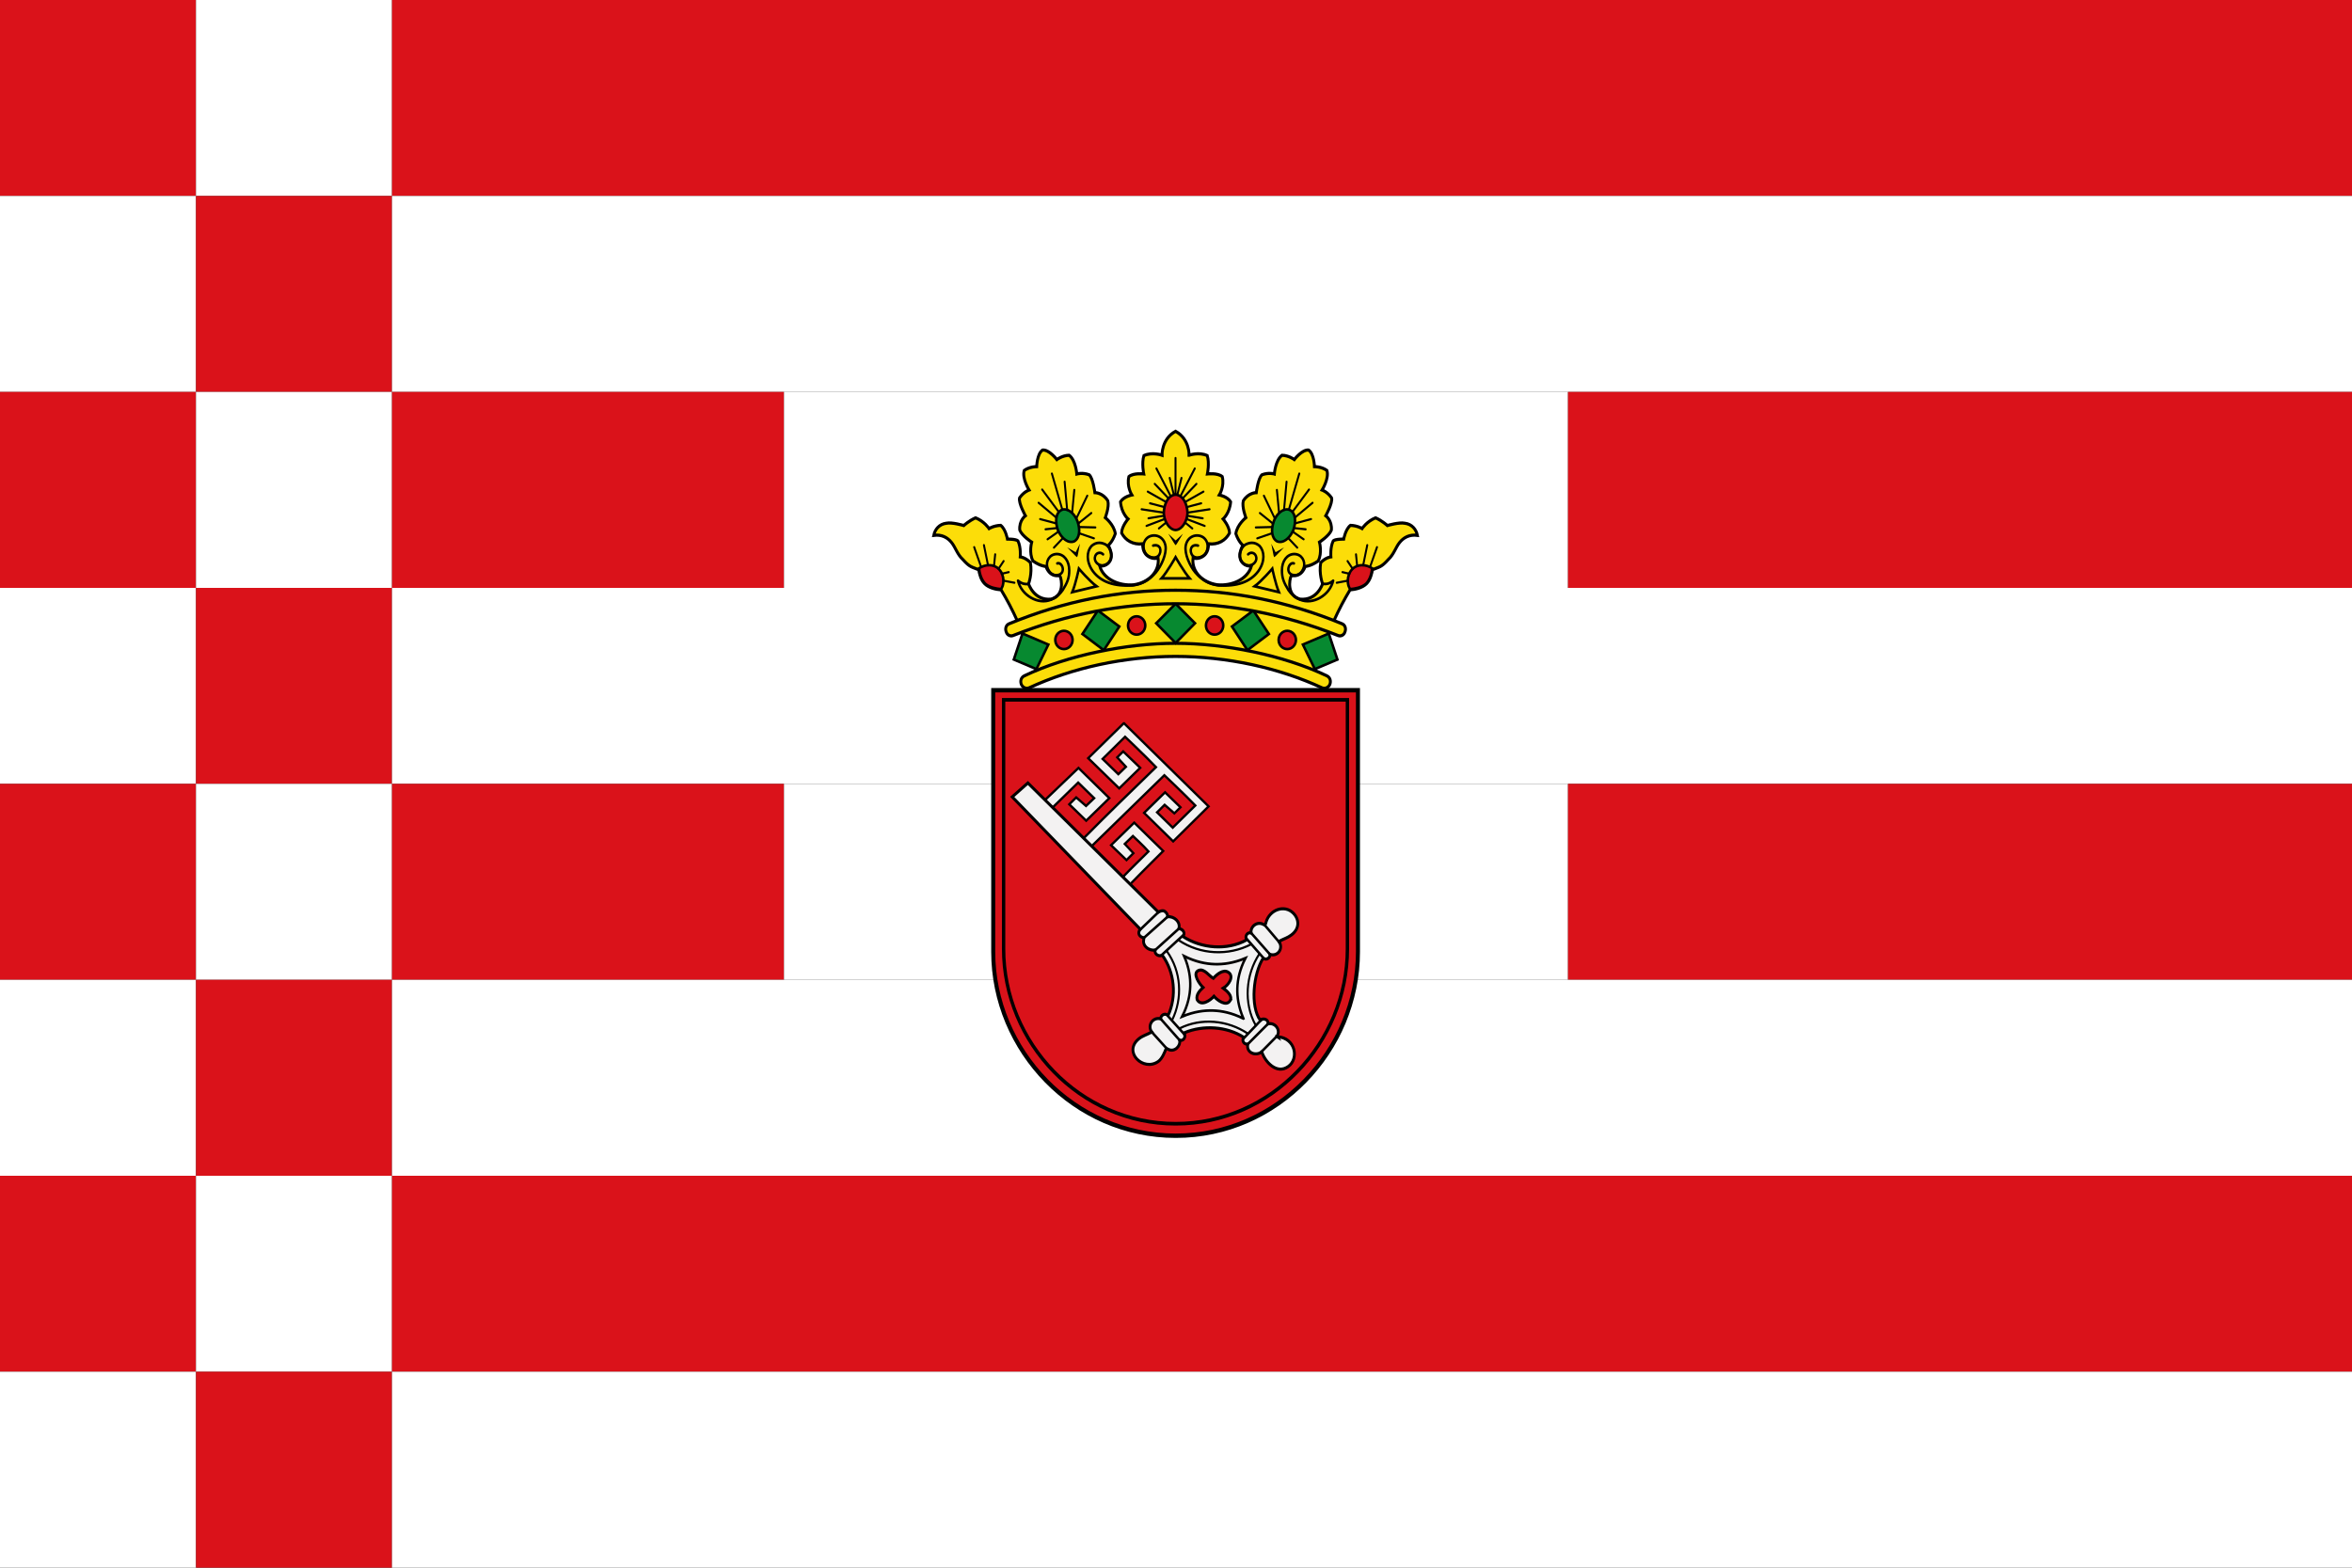 <?xml version="1.0" encoding="UTF-8"?>
<svg xmlns="http://www.w3.org/2000/svg" xmlns:cc="http://creativecommons.org/ns#" xmlns:dc="http://purl.org/dc/elements/1.1/" xmlns:rdf="http://www.w3.org/1999/02/22-rdf-syntax-ns#" id="State flag of Bremen with middle arms" width="600" height="400" version="1.1">
  <rect width="100%" height="100%" fill="#333333" stroke="none"/>
  <g id="stripes">
    <rect id="rect2" width="50" height="50" fill="#da121a"></rect>
    <rect id="rect4" x="50" width="50" height="50" fill="#ffffff"></rect>
    <rect id="rect6" x="100" width="500" height="50" fill="#da121a"></rect>
    <rect id="rect8" y="50" width="50" height="50" fill="#ffffff"></rect>
    <rect id="rect10" x="50" y="50" width="50" height="50" fill="#da121a"></rect>
    <rect id="rect12" x="100" y="50" width="500" height="50" fill="#ffffff"></rect>
    <rect id="rect14" y="100" width="50" height="50" fill="#da121a"></rect>
    <rect id="rect16" x="50" y="100" width="50" height="50" fill="#ffffff"></rect>
    <rect id="rect18" x="100" y="100" width="100" height="50" fill="#da121a"></rect>
    <rect id="rect20" x="200" y="100" width="200" height="50" fill="#ffffff"></rect>
    <rect id="rect22" x="400" y="100" width="200" height="50" fill="#da121a"></rect>
    <rect id="rect24" y="150" width="50" height="50" fill="#ffffff"></rect>
    <rect id="rect26" x="50" y="150" width="50" height="50" fill="#da121a"></rect>
    <rect id="rect28" x="100" y="150" width="500" height="50" fill="#ffffff"></rect>
    <rect id="rect30" y="200" width="50" height="50" fill="#da121a"></rect>
    <rect id="rect32" x="50" y="200" width="50" height="50" fill="#ffffff"></rect>
    <rect id="rect34" x="100" y="200" width="100" height="50" fill="#da121a"></rect>
    <rect id="rect36" x="200" y="200" width="200" height="50" fill="#ffffff"></rect>
    <rect id="rect38" x="400" y="200" width="200" height="50" fill="#da121a"></rect>
    <rect id="rect40" y="250" width="50" height="50" fill="#ffffff"></rect>
    <rect id="rect42" x="50" y="250" width="50" height="50" fill="#da121a"></rect>
    <rect id="rect44" x="100" y="250" width="500" height="50" fill="#ffffff"></rect>
    <rect id="rect46" y="300" width="50" height="50" fill="#da121a"></rect>
    <rect id="rect48" x="50" y="300" width="50" height="50" fill="#ffffff"></rect>
    <rect id="rect50" x="100" y="300" width="500" height="50" fill="#da121a"></rect>
    <rect id="rect52" y="350" width="50" height="50" fill="#ffffff"></rect>
    <rect id="rect54" x="50" y="350" width="50" height="50" fill="#da121a"></rect>
    <rect id="rect56" x="100" y="350" width="500" height="50" fill="#ffffff"></rect>
  </g>
  <g id="g3" transform="matrix(.267 0 0 .291 238.455 110.338)">
    <g id="Wappenkrone">
      <g>
        <g stroke="#000000" stroke-miterlimit="2.414">
          <path id="path3986" d="m243.027 19.97s9.322-3.076 17.354 0.347c2.274 6.633 0.13 16.043 0.13 16.043s9.914-1.025 14.217 2.383c2.299 8.525-2.822 16.071-2.822 16.071s7.664 1.344 10.819 5.982c-0.869 10.093-7.22 15.074-7.22 15.074s5.989 6.291 6.177 12.312c-3.892 6.612-10.906 10.412-20.099 9.503 0 2.919-0.376 6.382-3.375 9.487-2.812 2.549-6.937 4.009-11.439 2.912-1.502 12.044 9.187 21.712 23.443 23.534 13.132 1.094 28.513-4.375 32.453-16.601-4.504 0.731-9.195-1.822-10.692-5.836-1.877-5.839 2.436-12.222 2.436-12.222 0.257 0.205-3.896-2.569-6.743-10.203 1.244-7.984 9.583-14.022 9.583-14.022s-3.956-9.424-2.46-14.709c4.767-7.274 12.427-7.274 12.427-7.274s1.705-12.721 5.454-15.64c6.567-2.188 11.81-0.706 11.81-0.706s0.996-12.093 7.284-16.376c6.358 0.052 11.789 3.726 11.789 3.726s7.351-8.894 13.65-8.308c5.328 3.327 5.576 14.493 5.576 14.493s6.745-0.034 11.918 3.362c2.34 6.863-4.6 17.179-4.6 17.179s5.189 1.637 9.097 6.957c1.162 4.387-5.607 15.594-5.607 15.594s6.194 4.142 5.389 12.6c-2.175 5.082-11.41 10.563-11.41 10.563s2.875 9.391-1.232 16.519c-7.192 4.633-12.097 4.697-12.413 4.819 0 0-2.836 9.57-13.18 7.878-2.252 4.014-4.125 17.873 8.253 20.789 16.419 1.53 21.571-13.493 21.571-13.493s-3.659-8.59-1.769-18.601c4.832-4.546 9.704-5.022 9.704-5.022s-0.804-8.397 2.252-14.037c2.065-1.648 9.999-1.53 9.999-1.53s1.711-8.782 6.451-12.041c6.628 0.207 11.094 2.794 11.094 2.794s4.479-6.257 12.891-9.409c6.476 2.668 11.271 6.77 11.271 6.77s11.257-3.098 16.699-2.004c6.749 0.733 10.875 5.474 12.002 10.578-7.504-0.91-13.129 1.825-17.077 6.387-3.561 4.013-5.441 10.399-10.692 14.775-6.752 6.93-8.414 6.42-15.169 8.97-0.745 3.833-2.087 9.088-5.84 12.37-3.563 3.281-9.938 4.922-15.57 5.292-5.813 8.932-10.69 17.33-15.565 27.356 0 0.185-21.192 49.066-21.192 48.888-36.764-18.057-88.986-27.541-129.947-27.178-40.962-0.363-93.183 9.121-129.947 27.178 0 0.178-21.192-48.703-21.192-48.888-4.875-10.026-9.752-18.424-15.565-27.356-5.632-0.37-12.007-2.011-15.57-5.292-3.753-3.282-5.069-8.49-5.814-12.323-6.755-2.55-8.443-2.087-15.195-9.017-5.251-4.376-7.131-10.762-10.692-14.775-3.948-4.562-9.573-7.297-17.077-6.387 1.127-5.104 5.253-9.845 12.002-10.578 5.442-1.094 16.699 2.004 16.699 2.004s4.795-4.103 11.271-6.77c8.412 3.152 12.891 9.409 12.891 9.409s4.466-2.587 11.094-2.794c4.74 3.26 6.451 12.041 6.451 12.041s7.934-0.118 9.999 1.53c3.056 5.64 2.252 14.037 2.252 14.037s4.872 0.476 9.704 5.022c1.89 10.012-1.769 18.601-1.769 18.601s5.152 15.023 21.571 13.493c12.378-2.916 10.505-16.775 8.253-20.789-10.344 1.693-13.18-7.878-13.18-7.878-0.315-0.122-5.221-0.186-12.413-4.819-4.108-7.127-1.232-16.519-1.232-16.519s-9.235-5.481-11.41-10.563c-0.805-8.458 5.389-12.6 5.389-12.6s-6.769-11.207-5.607-15.594c3.908-5.32 9.097-6.957 9.097-6.957s-6.939-10.316-4.6-17.179c5.173-3.396 11.918-3.362 11.918-3.362s0.248-11.165 5.576-14.493c6.299-0.585 13.65 8.308 13.65 8.308s5.431-3.674 11.789-3.726c6.287 4.284 7.284 16.376 7.284 16.376s5.243-1.482 11.81 0.706c3.749 2.919 5.454 15.64 5.454 15.64s7.661 0 12.427 7.274c1.496 5.285-2.46 14.709-2.46 14.709s8.339 6.038 9.583 14.022c-2.848 7.634-6.925 10.338-6.743 10.203 0 0 4.313 6.383 2.436 12.222-1.497 4.014-6.188 6.567-10.692 5.836 3.94 12.226 19.321 17.695 32.453 16.601 14.256-1.822 24.945-11.49 23.443-23.534-4.502 1.097-8.627-0.363-11.439-2.912-2.999-3.105-3.375-6.568-3.375-9.487-9.193 0.909-16.207-2.891-20.099-9.503 0.188-6.021 6.177-12.312 6.177-12.312s-6.351-4.981-7.22-15.074c3.156-4.638 10.819-5.982 10.819-5.982s-5.121-7.546-2.822-16.071c4.303-3.408 14.217-2.383 14.217-2.383s-2.144-9.41 0.13-16.043c8.032-3.423 17.354-0.347 17.354-0.347s-0.685-14.162 12.917-20.97c13.602 6.808 12.917 20.97 12.917 20.97z" fill="#fcdd09" stroke-width="2.766"></path>
          <path id="Reif" d="m90.202 223.937c-3.185 1.271-6.381-0.551-7.506-3.104-1.125-2.739-0.372-6.021 3.002-7.48 41.458-18.059 97.635-28.459 144.412-28.459s102.954 10.4 144.412 28.459c3.374 1.459 4.127 4.741 3.002 7.48-1.125 2.553-4.321 4.375-7.506 3.104-41.074-17.514-90.704-27.551-139.908-27.551s-98.834 10.037-139.908 27.551z" fill="#fcdd09" stroke-width="2.766"></path>
          <path id="Smaragde" transform="matrix(1.622 0 0 1.49 -285.406 -129.793)" d="m251.938 132.375c-0.436 0.043-0.845 0.145-1.25 0.344-3.582 1.592-3.944 7.108-2.094 12.125 2.195 4.777 6.031 7.724 9.5 6.375 3.241-1.839 3.703-6.857 1.969-11.75-1.421-4.076-5.07-7.393-8.125-7.094zm131.156 0c-2.9 0.188-6.118 3.309-7.438 7.094-1.734 4.893-1.272 9.911 1.969 11.75 3.469 1.349 7.274-1.598 9.469-6.375 1.85-5.017 1.52-10.533-2.062-12.125-0.607-0.298-1.268-0.387-1.938-0.344z" fill="#078930" stroke-width="1.5"></path>
          <path id="Rubine" transform="matrix(1.622 0 0 1.49 -285.406 -129.793)" d="m317.844 123.719c-4.665 0.364-6.853 5.884-6.969 10.781 0.116 4.769 3.229 9.907 6.969 10.031 3.74-0.124 6.884-5.262 7-10.031-0.115-4.897-2.335-10.417-7-10.781zm-109.75 41.5c-2.082-0.015-4.238 0.649-6.031 1.812 0.231 2.569 1.05 6.369 3.594 9.062 2.66 2.323 6.59 2.945 9.25 3.188 1.849-1.711 2.544-7.956-1.156-11.75-1.561-1.59-3.574-2.298-5.656-2.312zm219.531 0c-2.082 0.015-4.126 0.722-5.688 2.312-3.7 3.794-3.005 10.039-1.156 11.75 2.66-0.243 6.621-0.864 9.281-3.188 2.544-2.694 3.332-6.493 3.562-9.062-1.793-1.163-3.918-1.827-6-1.812z" fill="#da121a" stroke-width="1.5"></path>
        </g>
        <path id="path4010" transform="matrix(1.622 0 0 1.49 -285.406 -129.793)" d="m317.219 152.719 0.656 0.781 0.625-0.781 3.672-6-4.297 3.969-4.344-3.969zm-58.312 7.094 0.906 0.719 0.406-1.156 1.266-6.797-2.516 5.016-5-2.844zm117.812-2.219-2.516-5.016 1.297 6.797 0.375 1.156 0.938-0.719 4.922-5.062z" color="#000000" fill="#000000" style="text-decoration-line:none;text-indent:0;text-transform:none"></path>
      </g>
      <path id="path1377" d="m131.366 140.033 23.25-5.125c-6.95-4.697-16.92-15.468-16.92-15.468s-2.969 13.229-6.33 20.593z" fill="none" stroke="#000000" stroke-miterlimit="2.414" stroke-width="2.332"></path>
      <g stroke="#000000" stroke-miterlimit="2.414">
        <path id="Smaragde__x28_Kronreif_x29_" transform="matrix(1.622 0 0 1.49 -285.406 -129.793)" d="m317.844 187.906-11.438 11.5 11.438 11.625 11.438-11.625zm-45.781 3.975-9.125 13.844 12.594 9.531 9.156-13.938zm91.562 0-12.594 9.438 9.125 13.938 12.625-9.531zm-135.969 13.556-5.125 15.312 13.312 5.625 7.031-14.438zm180.406 0-15.25 6.5 7.031 14.438 13.312-5.625z" fill="#078930" stroke-width="1.5"></path>
        <path id="Rubine__x28_Kronreif_x29_" transform="matrix(1.622 0 0 1.49 -285.406 -129.793)" d="m294.875 195.312c-2.81 0-5.062 2.433-5.062 5.406s2.253 5.375 5.062 5.375c2.81 0 5.094-2.402 5.094-5.375s-2.283-5.406-5.094-5.406zm45.938 0c-2.81 0-5.094 2.433-5.094 5.406s2.283 5.375 5.094 5.375c2.81 0 5.094-2.402 5.094-5.375s-2.284-5.406-5.094-5.406zm-88.75 8.531c-2.81 0-5.094 2.401-5.094 5.375s2.283 5.375 5.094 5.375c2.811 0 5.094-2.401 5.094-5.375s-2.283-5.375-5.094-5.375zm131.562 0c-2.811 0-5.094 2.401-5.094 5.375s2.283 5.375 5.094 5.375c2.81 0 5.094-2.401 5.094-5.375s-2.284-5.375-5.094-5.375z" fill="#da121a" stroke-width="1.5"></path>
        <path id="path3988" d="m389.059 167.716c3.189 1.094 4.129 4.561 2.818 7.296-0.749 2.373-3.566 4.014-6.381 3.098-52.707-19.145-104.301-27.908-155.386-27.908s-102.679 8.763-155.386 27.908c-2.815 0.916-5.632-0.725-6.381-3.098-1.311-2.735-0.371-6.202 2.818-7.296 52.705-19.883 105.057-29.366 158.949-29.366s106.244 9.483 158.949 29.366z" fill="#fcdd09" stroke-width="2.766"></path>
      </g>
      <g fill="none" stroke="#000000" stroke-miterlimit="2.414">
        <g stroke-width="2.332">
          <path id="path3994" d="m328.854 140.033-23.25-5.125c6.95-4.697 16.92-15.468 16.92-15.468s2.969 13.229 6.33 20.593z"></path>
          <path id="path3996" d="m243.568 127.975c-5.819-6.155-13.458-18.608-13.458-18.608s-7.639 12.453-13.458 18.608z"></path>
          <path id="path4002" d="m343.164 114.837c-4.505-1.463-8.256 7.296-2.063 9.846 5.25 1.826 9.754-0.909 11.629-6.748 1.312-4.561-1.689-11.309-9.377-11.309-6.755 0.184-11.631 6.017-11.631 14.414 0 6.563 1.877 10.762 6.19 17.145 2.812 3.467 4.125 4.927 11.067 8.393 12.378 4.919 28.507-3.835 31.698-16.601-3.19 2.554-6.394 3.283-9.956 2.735m-71.337-25.831c2.627-2.55 7.313-1.456 7.878 2.92 0.563 5.292-7.316 9.668-12.946 4.564-6-6.021-1.5-13.5 2.253-15.873 3.939-2.003 9.004-2.917 13.879 1.093 4.502 4.561 5.441 13.32-1.311 22.075-7.692 9.483-20.449 13.494-37.89 12.403-10.13-0.913-16.507-5.473-22.321-11.309-5.25-5.84-10.316-16.051-9.194-23.169 1.503-8.57 10.507-11.305 16.698-7.658 5.813 3.83 5.254 11.488 1.31 15.323-2.999 2.551-8.253 3.648-11.25 0.91-3.571-3.645-2.256-10.762 5.064-8.937m-134.498 15.614c4.505-1.463 8.256 7.296 2.063 9.846-5.25 1.826-9.754-0.909-11.629-6.748-1.312-4.561 1.689-11.309 9.377-11.309 6.755 0.184 11.631 6.017 11.631 14.414 0 6.563-1.877 10.762-6.19 17.145-2.812 3.467-4.125 4.927-11.067 8.393-12.378 4.919-28.507-3.835-31.698-16.601 3.19 2.554 6.702 3.377 10.264 2.829m71.029-25.925c-2.627-2.55-7.313-1.456-7.878 2.92-0.563 5.292 7.316 9.668 12.946 4.564 6-6.021 1.5-13.5-2.253-15.873-3.939-2.003-9.004-2.917-13.879 1.093-4.502 4.561-5.441 13.32 1.311 22.075 7.692 9.483 20.449 13.494 37.89 12.403 10.13-0.913 16.507-5.473 22.321-11.309 5.25-5.84 10.316-16.051 9.194-23.169-1.503-8.57-10.507-11.305-16.698-7.658-5.813 3.83-5.254 11.488-1.31 15.323 2.999 2.551 8.253 3.648 11.25 0.91 3.571-3.645 2.256-10.762-5.064-8.937" stroke-linecap="round" stroke-linejoin="round"></path>
        </g>
        <path id="path4004" d="m422.564 100.573-6.563 17.145m-2.755-18.914-3.939 17.73m-6.821-9.654 1.127 10.215m-9.206-4.298 4.878 6.748m-9.746 2.928 6.75 1.456m-12.201 7.875 10.51-1.823m-80.113-74.507 10.318 19.702m-14.161-4.51 12.565 9.305m-0.884 2.963-15.566 0.362m15.265 5.185-13.883 4.383m29.592-0.241 8.629 8.39m6.108-7.317-10.502-6.749m12.43-2.017-11.069-1.094m16.238-7.85-15.569 3.829m0.114-5.165 16.881-12.95m-19.141 7.871 15.757-19.513m-19.243 17.564 9.943-31.559m-12.162 7.146-2.44 24.835m-6.817-17.642 2.063 20.064m-82.856 13.725-6.662-4.983m18.47 2.754-17.51-6.129m0.929-5.481 21.267-2.977m-23.199-6.473 17.344-9.002m-19.381 5.438 12.678-12.212m-1.597-13.515-13.521 24.005m-3.074-1.072 3.91-14.636m5.068 25.546 13.757-3.326m-13.323 10.91 14.771 2.262m-218.366 25.272 6.563 17.145m2.755-18.914 3.939 17.73m6.821-9.654-1.127 10.215m9.206-4.298-4.878 6.748m9.746 2.928-6.75 1.456m12.201 7.875-10.51-1.823m80.113-74.507-10.318 19.702m14.161-4.51-12.565 9.305m0.884 2.963 15.566 0.362m-15.265 5.185 13.883 4.383m-29.592-0.241-8.629 8.39m-6.108-7.317 10.502-6.749m-12.43-2.017 11.069-1.094m-16.238-7.85 15.569 3.829m-0.114-5.165-16.881-12.95m19.141 7.871-15.757-19.513m19.243 17.564-9.943-31.559m12.162 7.146 2.44 24.835m6.817-17.642-2.063 20.064m98.775-48.038v32.248m-15.919 29.516 6.662-4.983m-18.47 2.754 17.51-6.129m-0.929-5.481-21.267-2.977m23.199-6.473-17.344-9.002m19.381 5.438-12.678-12.212m1.597-13.515 13.521 24.005m3.074-1.072-3.91-14.636m-5.068 25.546-13.757-3.326m13.323 10.91-14.771 2.262" stroke-linecap="round" stroke-width="1.866"></path>
      </g>
    </g>
    <g id="g17" transform="translate(-1.288)" stroke="#000000">
      <path id="Schildrand_1_" d="m57.163 226.007v229.407c0 86.636 77.284 161.24 174.377 161.24 97.089 0 174.093-74.604 174.093-161.24v-229.407z" fill="#da121a" stroke-width="3.842"></path>
      <g id="g20">
        <path id="Schildkörper_1_" d="m67.087 234.432v218.286c0 82.439 72.85 153.425 164.37 153.425s164.103-70.982 164.103-153.425v-218.286z" fill="#da121a" stroke-width="3.202"></path>
        <g id="g4047" transform="matrix(1.017 0 0 1.017 -6.189 .953)">
          <path id="Schlüsselbart" d="m184.868 381.645c7.529-7.244 15.604-14.271 23.279-21.328-4.447-4.678-14.619-13.313-14.619-13.313l-7.659 6.825 8.09 8.006-6.454 5.938-14.511-12.832 21.749-19.447 27.232 24.458s-20.303 18.415-30.139 27.791m-43.896-39.43c22.011-20.482 44.822-40.649 67.261-60.68-9.211-8.91-29.051-26.168-29.051-26.168l-21.106 19.096 14.784 13.154 7.133-6.355-8.162-8.166 5.584-5.099 15.979 14.126-19.722 17.711-29.124-26.015 33.281-30 0.403-0.059 79.43 71.613-33.286 30.166-27.305-24.574 19.684-17.719 14.491 12.891-5.767 5.201-9.127-7.314-7.102 6.472 14.721 13.212s14.313-12.781 21.222-19.103c-9.345-8.938-29.112-26.088-29.112-26.088l-67.533 60.462m-43.94-39.657 30.815-27.086 28.975 26.039-21.748 19.441-15.878-14.14 6.503-5.927 9.246 7.338 7.632-6.689-15.017-13.461-23.372 20.911" fill="#f3f2f2" stroke-width="2.075"></path>
          <path id="Schlüsselkörper_1_" d="m329.333 520.067c-0.518-0.313-0.295-0.022-0.554-0.224 3.939-5.44-1.436-12.358-8.397-10.881 0.808-3.228-3.296-5.073-6.161-3.731l-1.021 0.768c-9.697-12.507-6.534-40.088 2.598-53.579l0.545 0.191c2.816 1.572 6.317-0.648 5.911-3.566 7.438 2.327 12.85-5.279 8.546-10.875l-0.11-0.323c5.646-2.615 7.758-2.874 11.529-5.401 7.993-5.354 7.859-13.428 1.985-18.916-8.2-7.657-22.241-3.122-25.639 7.851-0.146 0.46-0.358 2.12-1.278 2.339l-1.39-0.567c-5.622-2.763-12.219 1.811-11.296 7.448-3.221-0.924-5.724 2.244-4.646 4.887l0.451 1.093c-18.47 9.303-42.47 7.466-59.925-2.953l0.531-0.753c1.774-2.926-1.082-5.803-4.318-5.999 1.764-5.804-4.398-10.829-10.561-10.274 0.14-1.809-1.031-3.605-2.738-4.646-2.042-1.45-6.006 0.64-6.006 0.64l-122.54-111.294-14.714 11.979 120.266 114.021c-0.698 1.154-1.018 1.684-1.018 1.684-1.354 2.979 1.39 5.381 4.46 5.8l-0.363 3.51c0.53 4.805 6.01 7.653 10.923 7.075-0.782 3.126 2.633 5.54 5.858 4.691l0.874-0.279c11.656 14.783 13.69 35.529 5.503 51.88l-0.742-0.383c-2.83-1.677-6.352 0.409-6.264 3.358-7.447-1.848-12.881 5.814-8.367 11.362-4.872 2.429-8.74 3.215-12.29 5.931-15.005 11.474 4.418 28.406 18.257 19.546 3.746-2.396 6.053-7.872 7.611-11.443l2.027 0.934c5.518 2.653 11.655-2.702 10.547-7.879 3.306 0.919 5.797-2.358 4.61-5.03l0.025-1.487c17.551-6.673 39.639-5.425 55.596 3.991l-0.274 0.45c-1.683 2.687 0.756 5.981 4.148 5.363-1.899 7.383 7.075 10.786 13.098 6.731 2.986 8.494 13.899 19.755 24.757 12.69 10.49-6.825 6.813-24.764-10.044-25.73zm-44.586-30.98c-3.492 5.078-11.813-0.271-15.104-3.905-3.528 3.674-12.14 9.077-15.863 2.837-1.059-4.246 2.563-7.794 5.673-10.393-3.334-2.896-10.53-12.298-4.289-14.701 5.34-2.052 9.782 4.708 13.888 6.756 3.288-3.401 9.338-7.974 14.004-5.263 6.055 3.516 0.319 11.127-4.656 13.813 3.655 2.473 9.096 6.856 6.347 10.856z" fill="#f3f2f2" stroke-width="2.641"></path>
          <g fill="none" stroke-linecap="round">
            <path id="Rand" d="m312.433 448.462c-13.067 18.164-15.075 42.663-3.536 61.77m-72.159-73.24c20.068 12.287 46.424 13.581 67.934 3.312m-74.372 65.519c10.152-18.906 8.687-42.062-4.811-59.377m75.895 70.862c-18.729-11.566-43.804-13.793-64.136-4.379" stroke-width="1.886"></path>
            <path id="_x34_" d="m297.343 504.397c-1.416-0.647-2.791-1.229-4.129-1.757-1.337-0.525-2.639-0.998-3.903-1.422-1.271-0.425-2.504-0.801-3.713-1.138-1.212-0.338-2.394-0.633-3.557-0.897-1.162-0.259-2.302-0.487-3.427-0.686-1.125-0.194-2.234-0.36-3.333-0.499-1.1-0.138-2.188-0.249-3.271-0.334-1.085-0.083-2.164-0.141-3.244-0.174-1.082-0.033-2.162-0.042-3.25-0.023-1.088 0.018-2.182 0.063-3.287 0.133-1.106 0.071-2.226 0.17-3.36 0.3-1.138 0.128-2.291 0.285-3.47 0.479-1.18 0.191-2.381 0.414-3.612 0.677-1.231 0.267-2.491 0.567-3.787 0.915-1.296 0.347-2.628 0.737-4.001 1.184s-2.786 0.942-4.248 1.503c0.715-1.282 1.357-2.522 1.939-3.73 0.58-1.211 1.104-2.384 1.572-3.529 0.469-1.146 0.885-2.266 1.258-3.357s0.701-2.163 0.989-3.211c0.29-1.05 0.541-2.081 0.759-3.097 0.217-1.021 0.399-2.023 0.551-3.016 0.152-0.995 0.273-1.979 0.365-2.959 0.092-0.979 0.155-1.958 0.191-2.937 0.034-0.977 0.04-1.954 0.02-2.939-0.022-0.982-0.071-1.972-0.15-2.973s-0.189-2.015-0.333-3.04c-0.144-1.028-0.315-2.073-0.527-3.137-0.211-1.066-0.461-2.153-0.754-3.267-0.291-1.11-0.624-2.251-1.008-3.424-0.386-1.172-0.815-2.376-1.308-3.617-0.494-1.24-1.045-2.518-1.664-3.839 1.418 0.646 2.793 1.229 4.132 1.755 1.336 0.524 2.64 0.996 3.907 1.42 1.269 0.428 2.502 0.804 3.713 1.141 1.211 0.339 2.393 0.635 3.555 0.896 1.161 0.262 2.302 0.488 3.426 0.685 1.125 0.195 2.233 0.361 3.332 0.5 1.1 0.139 2.188 0.25 3.27 0.336 1.084 0.083 2.162 0.142 3.242 0.175 1.078 0.033 2.158 0.041 3.246 0.021 1.088-0.019 2.18-0.063 3.286-0.135 1.104-0.071 2.224-0.168 3.361-0.298 1.138-0.128 2.291-0.285 3.47-0.477 1.18-0.192 2.379-0.415 3.612-0.68 1.231-0.265 2.491-0.564 3.791-0.912 1.296-0.348 2.627-0.738 3.999-1.185 1.374-0.447 2.787-0.943 4.249-1.502-0.714 1.281-1.356 2.521-1.938 3.73-0.58 1.209-1.104 2.383-1.572 3.526-0.471 1.147-0.887 2.266-1.258 3.357-0.373 1.095-0.701 2.16-0.99 3.213-0.289 1.05-0.541 2.079-0.758 3.097-0.219 1.018-0.4 2.02-0.552 3.013-0.151 0.994-0.274 1.979-0.364 2.959-0.094 0.98-0.158 1.958-0.191 2.937-0.034 0.979-0.04 1.957-0.02 2.938 0.021 0.985 0.069 1.975 0.148 2.978 0.08 1 0.189 2.012 0.332 3.04 0.143 1.027 0.318 2.072 0.531 3.139 0.214 1.063 0.461 2.15 0.752 3.262 0.293 1.115 0.628 2.255 1.012 3.427 0.383 1.17 0.816 2.376 1.307 3.617 0.493 1.24 1.044 2.518 1.662 3.838z" stroke-width="2.263"></path>
            <path id="Kreuzpunkte_1_" d="m226.031 501.829 16.101 16.425m55.04 3.611 17.716-17.107m-90.27 24.803-13.355-13.563m8.369-11.36 17.784 18.449m94.009-84.022-13.979-15.127m-12.846 6.655 17.651 18.451m-20.728 77.331 18.858-17.411m-6.345 24.301 14.894-13.798m-114.531-74.099 22.292-18.497m-32.611 7.767 22.054-18.046m90.082 35.661-16.019-16.81m-79.948 14.432 20.271-17.101m-40.437-4.777 17.638-15.535" stroke-width="2.263"></path>
          </g>
        </g>
      </g>
    </g>
  </g>
</svg>
